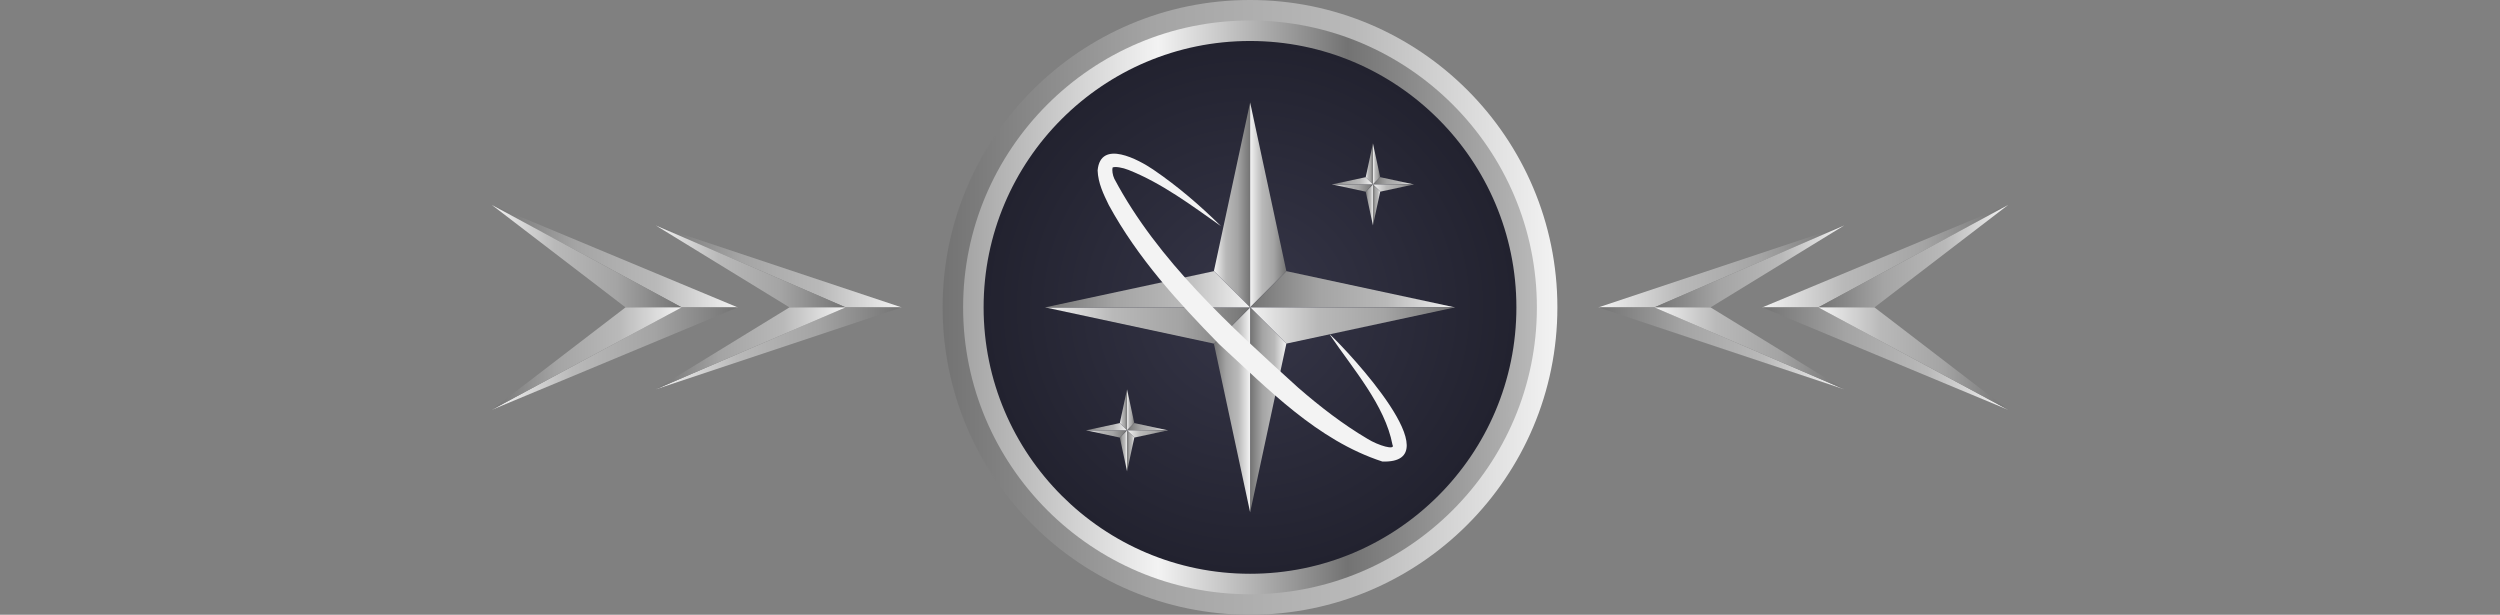 <svg xmlns="http://www.w3.org/2000/svg" width="122" height="30" fill="none"><rect width="100%" height="100%" fill="#808080" stroke="none"/><path fill="url(#a)" d="M86 15h2.732L98 10l-12 5Z"/><path fill="url(#b)" d="M91.475 15h-2.743L98 10l-6.525 5Z"/><path fill="url(#c)" d="M86 15h2.732L98 20l-12-5Z"/><path fill="url(#d)" d="M91.475 15h-2.743L98 20l-6.525-5Z"/><path fill="url(#e)" d="M78 15h2.732L90 11l-12 4Z"/><path fill="url(#f)" d="M83.475 15h-2.743L90 11l-6.525 4Z"/><path fill="url(#g)" d="M78 15h2.732L90 19l-12-4Z"/><path fill="url(#h)" d="M83.475 15h-2.743L90 19l-6.525-4Z"/><path fill="url(#i)" d="M61 30c8.284 0 15-6.716 15-15 0-8.284-6.716-15-15-15-8.284 0-15 6.716-15 15 0 8.284 6.716 15 15 15Z"/><path fill="url(#j)" d="M61 29c-7.726 0-14-6.285-14-14S53.274 1 61 1s14 6.285 14 14-6.285 14-14 14Z"/><path fill="url(#k)" d="M61 28c-7.163 0-13-5.826-13-13S53.826 2 61 2s13 5.826 13 13-5.826 13-13 13Z"/><path fill="url(#l)" d="M54.648 20.646 55 21v-2l-.353 1.646Z"/><path fill="url(#m)" d="M55.355 20.646 55 21v-2l.354 1.646Z"/><path fill="url(#n)" d="M55.355 20.646 55 21H57l-1.645-.354Z"/><path fill="url(#o)" d="M55.355 21.354 55 21H57l-1.645.354Z"/><path fill="url(#p)" d="M55.355 21.354 55 21v2l.354-1.646Z"/><path fill="url(#q)" d="M54.648 21.354 55 21v2l-.353-1.646Z"/><path fill="url(#r)" d="M54.648 21.354 55 21H53l1.648.354Z"/><path fill="url(#s)" d="M54.648 20.646 55 21H53l1.648-.354Z"/><path fill="url(#t)" d="M66.648 8.646 67 9V7l-.353 1.646Z"/><path fill="url(#u)" d="M67.355 8.646 67 9V7l.354 1.646Z"/><path fill="url(#v)" d="M67.355 8.646 67 9H69l-1.645-.354Z"/><path fill="url(#w)" d="M67.355 9.354 67 9H69l-1.645.354Z"/><path fill="url(#x)" d="M67.355 9.354 67 9v2l.354-1.646Z"/><path fill="url(#y)" d="M66.648 9.354 67 9v2l-.353-1.646Z"/><path fill="url(#z)" d="M66.648 9.354 67 9H65l1.648.354Z"/><path fill="url(#A)" d="M66.648 8.646 67 9H65l1.648-.354Z"/><path fill="url(#B)" d="M59.24 13.232 61.006 15V5l-1.768 8.232Z"/><path fill="url(#C)" d="M62.775 13.232 61.007 15V5l1.768 8.232Z"/><path fill="url(#D)" d="M62.775 13.232 61.007 15h9.997l-8.229-1.768Z"/><path fill="url(#E)" d="M62.775 16.768 61.007 15h9.997l-8.229 1.768Z"/><path fill="url(#F)" d="M62.775 16.768 61.007 15v10l1.768-8.232Z"/><path fill="url(#G)" d="M59.24 16.768 61.006 15v10l-1.768-8.232Z"/><path fill="url(#H)" d="M59.24 16.768 61.006 15H51l8.24 1.768Z"/><path fill="url(#I)" d="M59.24 13.232 61.006 15H51l8.24-1.768Z"/><path fill="#F3F3F3" d="M64.91 16.33c.9.836 6.011 6.3 2.55 6.193-3.192-1.04-5.592-3.558-7.96-5.722-2.014-2.057-3.975-4.2-5.39-6.793-.256-.525-.524-1.071-.546-1.692.14-1.543 2.015-.515 2.711-.043 1.21.825 2.293 1.757 3.31 2.764-1.446-1.018-2.87-2.09-4.51-2.743-.29-.118-.675-.182-.782-.118-.032.129 0 .365.086.547 2.121 3.996 5.657 7.189 8.978 10.2 1.06.921 2.186 1.789 3.365 2.485.546.343 1.392.579 1.232.3-.365-1.939-1.94-3.717-3.054-5.367l.01-.011Z"/><path fill="url(#J)" d="M36 15H33.27L24 10l12 5Z"/><path fill="url(#K)" d="M30.526 15h2.743L24 10l6.525 5Z"/><path fill="url(#L)" d="M36 15H33.27L24 20l12-5Z"/><path fill="url(#M)" d="M30.526 15h2.743L24 20l6.525-5Z"/><path fill="url(#N)" d="M44 15H41.27L32 11l12 4Z"/><path fill="url(#O)" d="M38.526 15h2.743L32 11l6.525 4Z"/><path fill="url(#P)" d="M44 15H41.27L32 19l12-4Z"/><path fill="url(#Q)" d="M38.526 15h2.743L32 19l6.525-4Z"/><defs><linearGradient id="a" x1="86" x2="98" y1="12.5" y2="12.5" gradientUnits="userSpaceOnUse"><stop stop-color="#F3F3F3"/><stop offset=".33" stop-color="#B9B9B9"/><stop offset=".66" stop-color="#A4A4A4"/><stop offset="1" stop-color="#737373"/></linearGradient><linearGradient id="b" x1="88.732" x2="98" y1="12.5" y2="12.5" gradientUnits="userSpaceOnUse"><stop stop-color="#737373"/><stop offset=".34" stop-color="#A4A4A4"/><stop offset=".67" stop-color="#B9B9B9"/><stop offset="1" stop-color="#F3F3F3"/></linearGradient><linearGradient id="c" x1="86" x2="98" y1="17.5" y2="17.5" gradientUnits="userSpaceOnUse"><stop stop-color="#737373"/><stop offset=".34" stop-color="#A4A4A4"/><stop offset=".67" stop-color="#B9B9B9"/><stop offset="1" stop-color="#F3F3F3"/></linearGradient><linearGradient id="d" x1="88.732" x2="98" y1="17.5" y2="17.5" gradientUnits="userSpaceOnUse"><stop stop-color="#F3F3F3"/><stop offset=".33" stop-color="#B9B9B9"/><stop offset=".66" stop-color="#A4A4A4"/><stop offset="1" stop-color="#737373"/></linearGradient><linearGradient id="e" x1="78" x2="90" y1="13" y2="13" gradientUnits="userSpaceOnUse"><stop stop-color="#F3F3F3"/><stop offset=".33" stop-color="#B9B9B9"/><stop offset=".66" stop-color="#A4A4A4"/><stop offset="1" stop-color="#737373"/></linearGradient><linearGradient id="f" x1="80.732" x2="90" y1="13" y2="13" gradientUnits="userSpaceOnUse"><stop stop-color="#737373"/><stop offset=".34" stop-color="#A4A4A4"/><stop offset=".67" stop-color="#B9B9B9"/><stop offset="1" stop-color="#F3F3F3"/></linearGradient><linearGradient id="g" x1="78" x2="90" y1="17" y2="17" gradientUnits="userSpaceOnUse"><stop stop-color="#737373"/><stop offset=".34" stop-color="#A4A4A4"/><stop offset=".67" stop-color="#B9B9B9"/><stop offset="1" stop-color="#F3F3F3"/></linearGradient><linearGradient id="h" x1="80.732" x2="90" y1="17" y2="17" gradientUnits="userSpaceOnUse"><stop stop-color="#F3F3F3"/><stop offset=".33" stop-color="#B9B9B9"/><stop offset=".66" stop-color="#A4A4A4"/><stop offset="1" stop-color="#737373"/></linearGradient><linearGradient id="i" x1="46" x2="76" y1="15" y2="15" gradientUnits="userSpaceOnUse"><stop stop-color="#737373"/><stop offset=".34" stop-color="#A4A4A4"/><stop offset=".67" stop-color="#B9B9B9"/><stop offset="1" stop-color="#F3F3F3"/></linearGradient><linearGradient id="j" x1="47" x2="75" y1="15" y2="15" gradientUnits="userSpaceOnUse"><stop stop-color="#A4A4A4"/><stop offset=".34" stop-color="#F3F3F3"/><stop offset=".67" stop-color="#737373"/><stop offset="1" stop-color="#B9B9B9"/></linearGradient><linearGradient id="l" x1="54.648" x2="55.001" y1="20" y2="20" gradientUnits="userSpaceOnUse"><stop stop-color="#F3F3F3"/><stop offset=".33" stop-color="#B9B9B9"/><stop offset=".66" stop-color="#A4A4A4"/><stop offset="1" stop-color="#737373"/></linearGradient><linearGradient id="m" x1="55.001" x2="55.355" y1="20" y2="20" gradientUnits="userSpaceOnUse"><stop stop-color="#F3F3F3"/><stop offset=".33" stop-color="#B9B9B9"/><stop offset=".66" stop-color="#A4A4A4"/><stop offset="1" stop-color="#737373"/></linearGradient><linearGradient id="n" x1="55.001" x2="57" y1="20.823" y2="20.823" gradientUnits="userSpaceOnUse"><stop stop-color="#737373"/><stop offset=".34" stop-color="#A4A4A4"/><stop offset=".67" stop-color="#B9B9B9"/><stop offset="1" stop-color="#F3F3F3"/></linearGradient><linearGradient id="o" x1="55.001" x2="57" y1="21.177" y2="21.177" gradientUnits="userSpaceOnUse"><stop stop-color="#F3F3F3"/><stop offset=".33" stop-color="#B9B9B9"/><stop offset=".66" stop-color="#A4A4A4"/><stop offset="1" stop-color="#737373"/></linearGradient><linearGradient id="p" x1="55.001" x2="55.355" y1="22" y2="22" gradientUnits="userSpaceOnUse"><stop stop-color="#737373"/><stop offset=".34" stop-color="#A4A4A4"/><stop offset=".67" stop-color="#B9B9B9"/><stop offset="1" stop-color="#F3F3F3"/></linearGradient><linearGradient id="q" x1="54.648" x2="55.001" y1="22" y2="22" gradientUnits="userSpaceOnUse"><stop stop-color="#737373"/><stop offset=".34" stop-color="#A4A4A4"/><stop offset=".67" stop-color="#B9B9B9"/><stop offset="1" stop-color="#F3F3F3"/></linearGradient><linearGradient id="r" x1="53" x2="55.001" y1="21.177" y2="21.177" gradientUnits="userSpaceOnUse"><stop stop-color="#F3F3F3"/><stop offset=".33" stop-color="#B9B9B9"/><stop offset=".66" stop-color="#A4A4A4"/><stop offset="1" stop-color="#737373"/></linearGradient><linearGradient id="s" x1="53" x2="55.001" y1="20.823" y2="20.823" gradientUnits="userSpaceOnUse"><stop stop-color="#737373"/><stop offset=".34" stop-color="#A4A4A4"/><stop offset=".67" stop-color="#B9B9B9"/><stop offset="1" stop-color="#F3F3F3"/></linearGradient><linearGradient id="t" x1="66.648" x2="67.001" y1="8" y2="8" gradientUnits="userSpaceOnUse"><stop stop-color="#F3F3F3"/><stop offset=".33" stop-color="#B9B9B9"/><stop offset=".66" stop-color="#A4A4A4"/><stop offset="1" stop-color="#737373"/></linearGradient><linearGradient id="u" x1="67.001" x2="67.355" y1="8" y2="8" gradientUnits="userSpaceOnUse"><stop stop-color="#F3F3F3"/><stop offset=".33" stop-color="#B9B9B9"/><stop offset=".66" stop-color="#A4A4A4"/><stop offset="1" stop-color="#737373"/></linearGradient><linearGradient id="v" x1="67.001" x2="69" y1="8.823" y2="8.823" gradientUnits="userSpaceOnUse"><stop stop-color="#737373"/><stop offset=".34" stop-color="#A4A4A4"/><stop offset=".67" stop-color="#B9B9B9"/><stop offset="1" stop-color="#F3F3F3"/></linearGradient><linearGradient id="w" x1="67.001" x2="69" y1="9.177" y2="9.177" gradientUnits="userSpaceOnUse"><stop stop-color="#F3F3F3"/><stop offset=".33" stop-color="#B9B9B9"/><stop offset=".66" stop-color="#A4A4A4"/><stop offset="1" stop-color="#737373"/></linearGradient><linearGradient id="x" x1="67.001" x2="67.355" y1="10" y2="10" gradientUnits="userSpaceOnUse"><stop stop-color="#737373"/><stop offset=".34" stop-color="#A4A4A4"/><stop offset=".67" stop-color="#B9B9B9"/><stop offset="1" stop-color="#F3F3F3"/></linearGradient><linearGradient id="y" x1="66.648" x2="67.001" y1="10" y2="10" gradientUnits="userSpaceOnUse"><stop stop-color="#737373"/><stop offset=".34" stop-color="#A4A4A4"/><stop offset=".67" stop-color="#B9B9B9"/><stop offset="1" stop-color="#F3F3F3"/></linearGradient><linearGradient id="z" x1="65" x2="67.001" y1="9.177" y2="9.177" gradientUnits="userSpaceOnUse"><stop stop-color="#F3F3F3"/><stop offset=".33" stop-color="#B9B9B9"/><stop offset=".66" stop-color="#A4A4A4"/><stop offset="1" stop-color="#737373"/></linearGradient><linearGradient id="A" x1="65" x2="67.001" y1="8.823" y2="8.823" gradientUnits="userSpaceOnUse"><stop stop-color="#737373"/><stop offset=".34" stop-color="#A4A4A4"/><stop offset=".67" stop-color="#B9B9B9"/><stop offset="1" stop-color="#F3F3F3"/></linearGradient><linearGradient id="B" x1="59.239" x2="61.007" y1="10" y2="10" gradientUnits="userSpaceOnUse"><stop stop-color="#F3F3F3"/><stop offset=".33" stop-color="#B9B9B9"/><stop offset=".66" stop-color="#A4A4A4"/><stop offset="1" stop-color="#737373"/></linearGradient><linearGradient id="C" x1="61.007" x2="62.775" y1="10" y2="10" gradientUnits="userSpaceOnUse"><stop stop-color="#F3F3F3"/><stop offset=".33" stop-color="#B9B9B9"/><stop offset=".66" stop-color="#A4A4A4"/><stop offset="1" stop-color="#737373"/></linearGradient><linearGradient id="D" x1="61.007" x2="71.004" y1="14.116" y2="14.116" gradientUnits="userSpaceOnUse"><stop stop-color="#737373"/><stop offset=".34" stop-color="#A4A4A4"/><stop offset=".67" stop-color="#B9B9B9"/><stop offset="1" stop-color="#F3F3F3"/></linearGradient><linearGradient id="E" x1="61.007" x2="71.004" y1="15.884" y2="15.884" gradientUnits="userSpaceOnUse"><stop stop-color="#F3F3F3"/><stop offset=".33" stop-color="#B9B9B9"/><stop offset=".66" stop-color="#A4A4A4"/><stop offset="1" stop-color="#737373"/></linearGradient><linearGradient id="F" x1="61.007" x2="62.775" y1="20" y2="20" gradientUnits="userSpaceOnUse"><stop stop-color="#737373"/><stop offset=".34" stop-color="#A4A4A4"/><stop offset=".67" stop-color="#B9B9B9"/><stop offset="1" stop-color="#F3F3F3"/></linearGradient><linearGradient id="G" x1="59.239" x2="61.007" y1="20" y2="20" gradientUnits="userSpaceOnUse"><stop stop-color="#737373"/><stop offset=".34" stop-color="#A4A4A4"/><stop offset=".67" stop-color="#B9B9B9"/><stop offset="1" stop-color="#F3F3F3"/></linearGradient><linearGradient id="H" x1="51" x2="61.007" y1="15.884" y2="15.884" gradientUnits="userSpaceOnUse"><stop stop-color="#F3F3F3"/><stop offset=".33" stop-color="#B9B9B9"/><stop offset=".66" stop-color="#A4A4A4"/><stop offset="1" stop-color="#737373"/></linearGradient><linearGradient id="I" x1="51" x2="61.007" y1="14.116" y2="14.116" gradientUnits="userSpaceOnUse"><stop stop-color="#737373"/><stop offset=".34" stop-color="#A4A4A4"/><stop offset=".67" stop-color="#B9B9B9"/><stop offset="1" stop-color="#F3F3F3"/></linearGradient><linearGradient id="J" x1="36.001" x2="24.001" y1="12.5" y2="12.5" gradientUnits="userSpaceOnUse"><stop stop-color="#F3F3F3"/><stop offset=".33" stop-color="#B9B9B9"/><stop offset=".66" stop-color="#A4A4A4"/><stop offset="1" stop-color="#737373"/></linearGradient><linearGradient id="K" x1="33.269" x2="24.001" y1="12.5" y2="12.5" gradientUnits="userSpaceOnUse"><stop stop-color="#737373"/><stop offset=".34" stop-color="#A4A4A4"/><stop offset=".67" stop-color="#B9B9B9"/><stop offset="1" stop-color="#F3F3F3"/></linearGradient><linearGradient id="L" x1="36.001" x2="24.001" y1="17.5" y2="17.5" gradientUnits="userSpaceOnUse"><stop stop-color="#737373"/><stop offset=".34" stop-color="#A4A4A4"/><stop offset=".67" stop-color="#B9B9B9"/><stop offset="1" stop-color="#F3F3F3"/></linearGradient><linearGradient id="M" x1="33.269" x2="24.001" y1="17.5" y2="17.5" gradientUnits="userSpaceOnUse"><stop stop-color="#F3F3F3"/><stop offset=".33" stop-color="#B9B9B9"/><stop offset=".66" stop-color="#A4A4A4"/><stop offset="1" stop-color="#737373"/></linearGradient><linearGradient id="N" x1="44.001" x2="32.001" y1="13" y2="13" gradientUnits="userSpaceOnUse"><stop stop-color="#F3F3F3"/><stop offset=".33" stop-color="#B9B9B9"/><stop offset=".66" stop-color="#A4A4A4"/><stop offset="1" stop-color="#737373"/></linearGradient><linearGradient id="O" x1="41.269" x2="32.001" y1="13" y2="13" gradientUnits="userSpaceOnUse"><stop stop-color="#737373"/><stop offset=".34" stop-color="#A4A4A4"/><stop offset=".67" stop-color="#B9B9B9"/><stop offset="1" stop-color="#F3F3F3"/></linearGradient><linearGradient id="P" x1="44.001" x2="32.001" y1="17" y2="17" gradientUnits="userSpaceOnUse"><stop stop-color="#737373"/><stop offset=".34" stop-color="#A4A4A4"/><stop offset=".67" stop-color="#B9B9B9"/><stop offset="1" stop-color="#F3F3F3"/></linearGradient><linearGradient id="Q" x1="41.269" x2="32.001" y1="17" y2="17" gradientUnits="userSpaceOnUse"><stop stop-color="#F3F3F3"/><stop offset=".33" stop-color="#B9B9B9"/><stop offset=".66" stop-color="#A4A4A4"/><stop offset="1" stop-color="#737373"/></linearGradient><radialGradient id="k" cx="0" cy="0" r="1" gradientTransform="matrix(13 0 0 13 61 15)" gradientUnits="userSpaceOnUse"><stop stop-color="#363648"/><stop offset="1" stop-color="#22222F"/></radialGradient></defs></svg>
